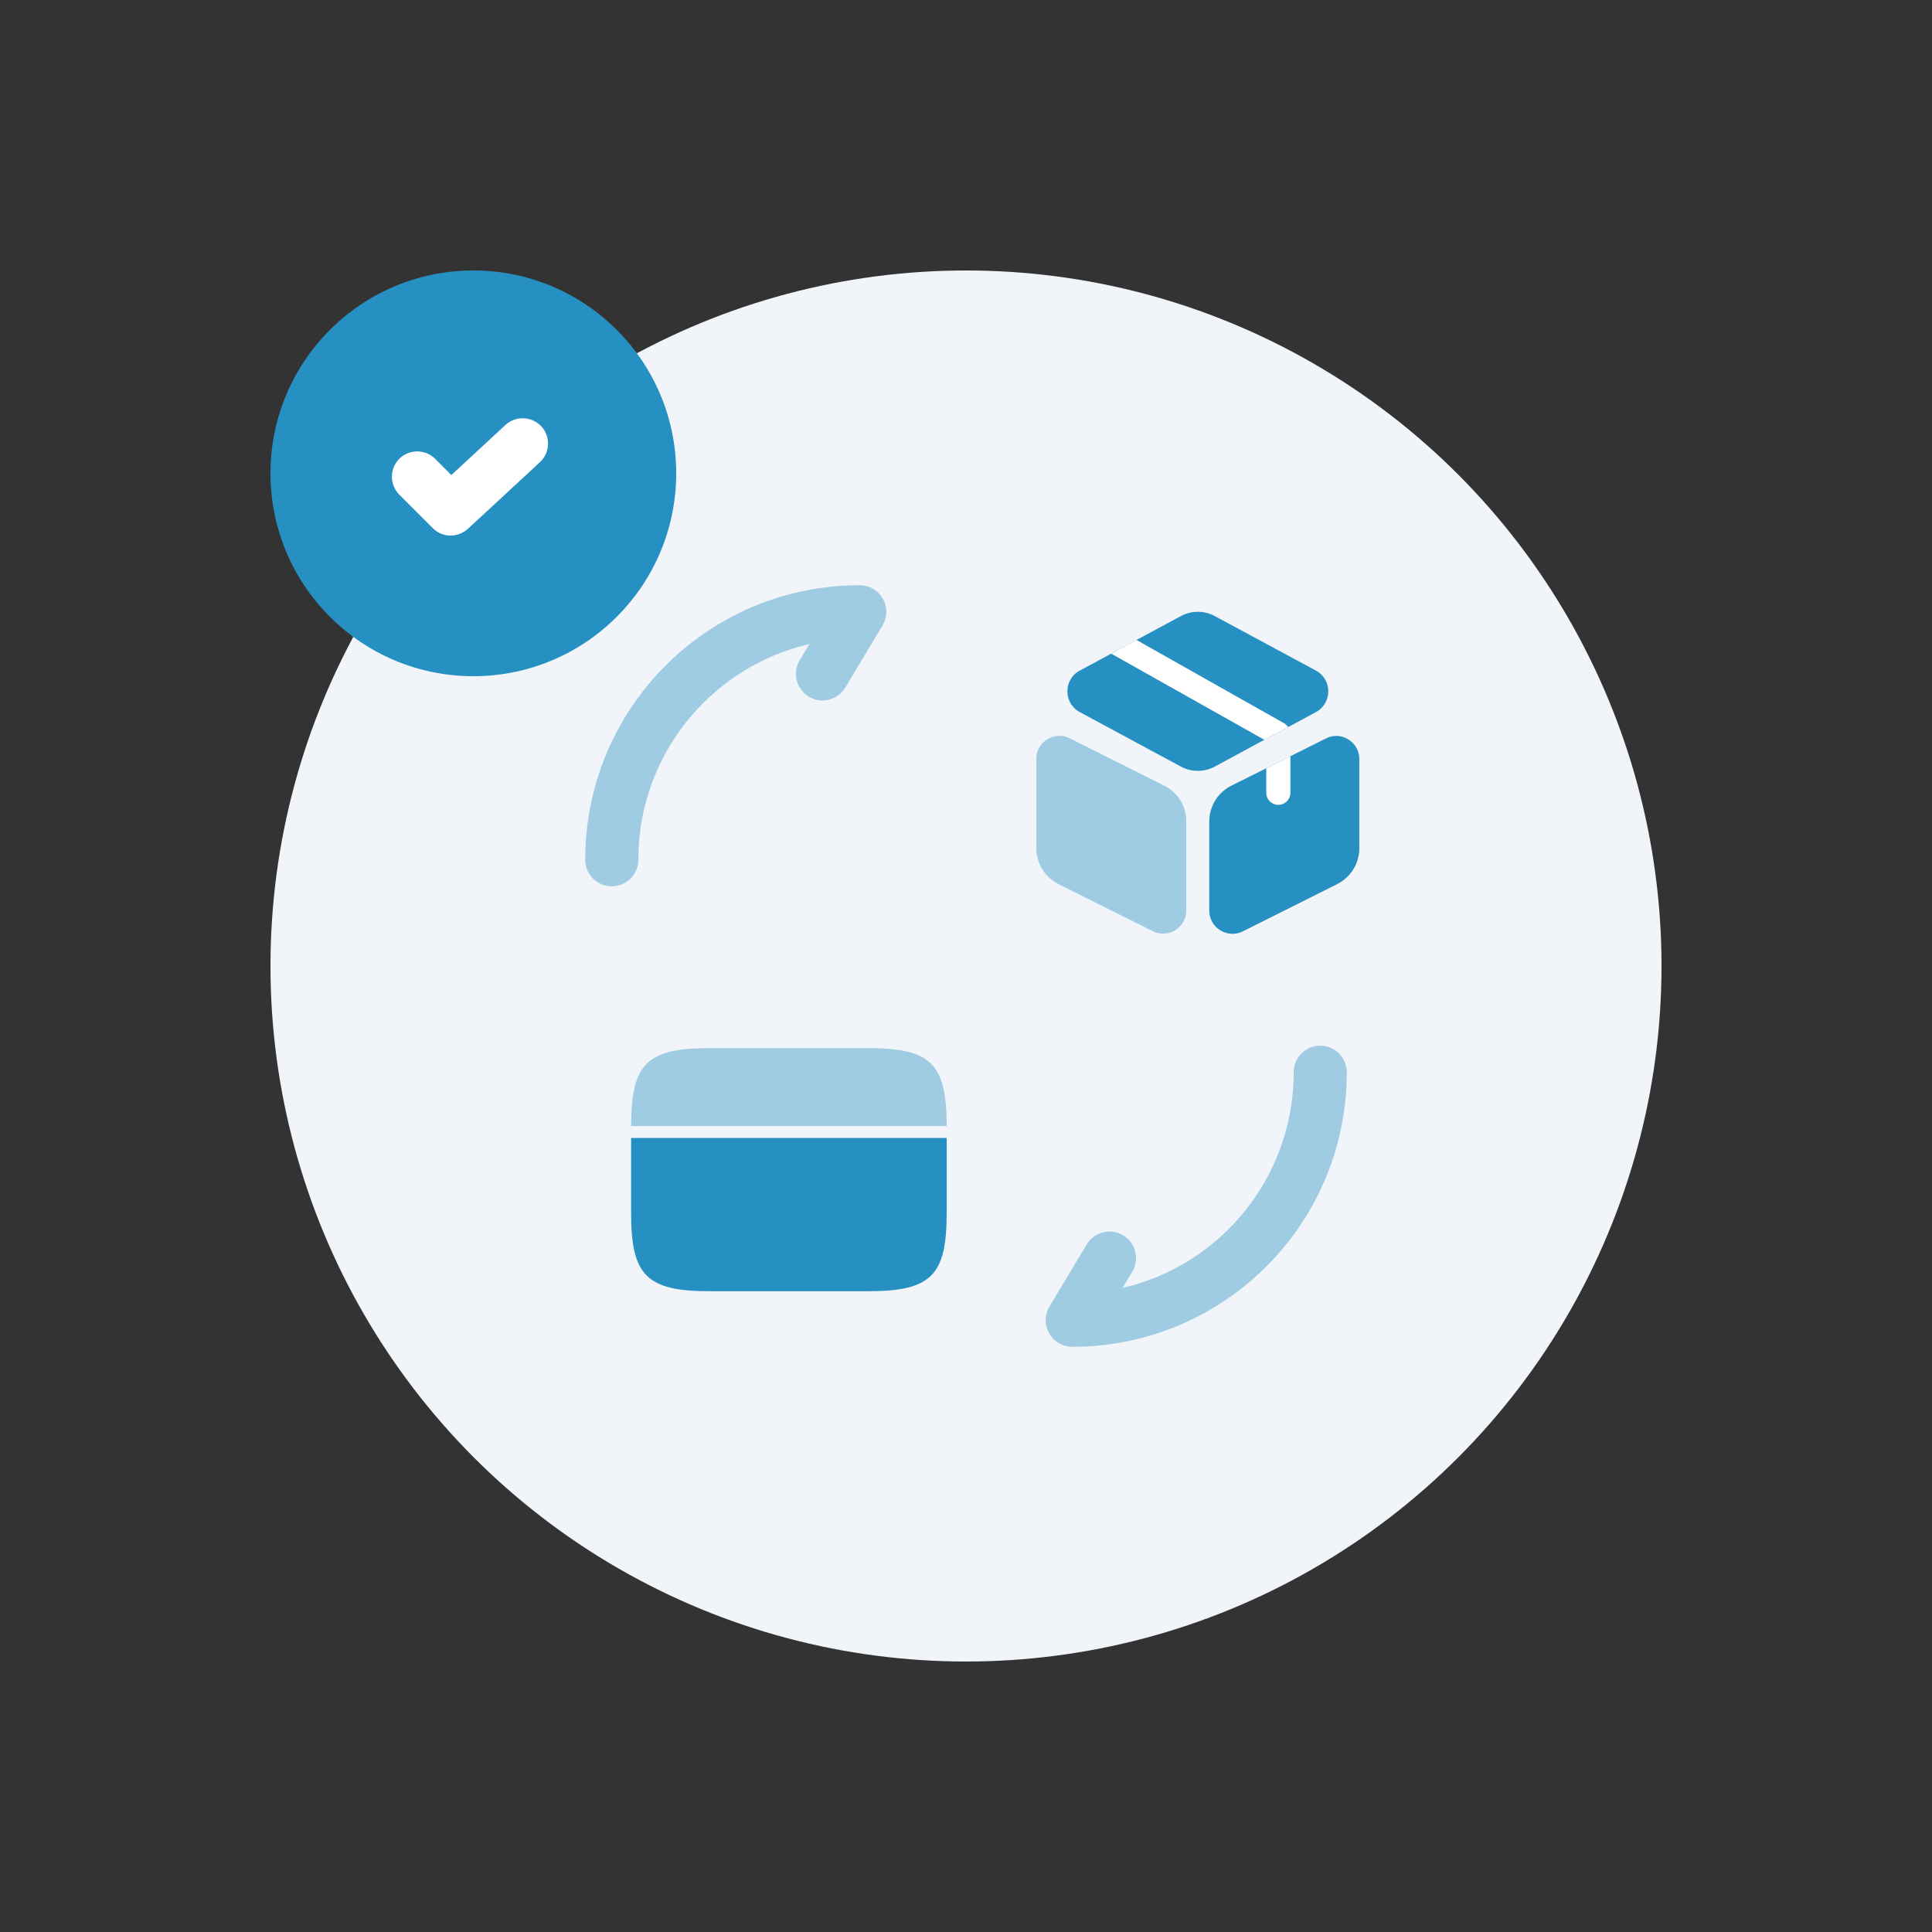 <svg width="200" height="200" viewBox="0 0 200 200" fill="none" xmlns="http://www.w3.org/2000/svg"><rect x="0" y="0" width="200" height="200" fill="#333333" stroke="none"/><circle cx="100" cy="100" r="72" fill="#F1F5F9"/><circle cx="134" cy="116" r="13" fill="#F1F5F9"/><path opacity=".4" d="M98 116.567H65.333c0-6.454 1.614-8.067 8.14-8.067H89.86c6.527 0 8.14 1.613 8.14 8.067z" fill="#2790C3"/><path d="M65.333 117.803v7.797c0 6.453 1.614 8.067 8.14 8.067H89.86c6.527 0 8.14-1.614 8.14-8.067v-7.797H65.333z" fill="#2790C3"/><path d="M136.667 108.25a2.75 2.75 0 0 1 2.75 2.75c0 15.709-12.708 28.417-28.417 28.417a2.75 2.75 0 0 1-2.358-4.165l3.85-6.417a2.75 2.75 0 1 1 4.716 2.83l-.995 1.658c10.154-2.356 17.704-11.446 17.704-22.323a2.75 2.75 0 0 1 2.75-2.75zm-52.88-41.573C73.633 69.033 66.083 78.123 66.083 89a2.75 2.75 0 1 1-5.5 0c0-15.709 12.708-28.417 28.417-28.417a2.75 2.75 0 0 1 2.358 4.165l-3.85 6.417a2.75 2.75 0 1 1-4.716-2.83l.995-1.658z" opacity=".4" fill-rule="evenodd" clip-rule="evenodd" fill="#2790C3"/><circle cx="49" cy="49" r="21" fill="#2790C3"/><path d="M55.895 47.845L48.44 54.74a2.67 2.67 0 0 1-1.785.7c-.665 0-1.33-.245-1.855-.77l-3.465-3.465a2.64 2.64 0 0 1 0-3.71 2.64 2.64 0 0 1 3.71 0l1.68 1.68 5.6-5.18c1.05-.98 2.73-.91 3.71.14s.91 2.73-.14 3.71z" fill="#fff"/><path d="M137.5 71.567c0 .9-.483 1.716-1.25 2.133l-2.9 1.566-2.467 1.317-5.116 2.767c-.55.3-1.15.45-1.767.45s-1.217-.15-1.767-.45L111.75 73.7a2.418 2.418 0 0 1-1.25-2.133c0-.9.483-1.717 1.25-2.134l3.283-1.767 2.617-1.416 4.583-2.467c1.1-.6 2.434-.6 3.534 0l10.483 5.65a2.419 2.419 0 0 1 1.25 2.134z" fill="#2790C3"/><path opacity=".4" d="M120.5 81.317l-9.75-4.884a2.377 2.377 0 0 0-2.333.1 2.355 2.355 0 0 0-1.134 2.034v9.216c0 1.6.884 3.034 2.317 3.75l9.75 4.867c.333.167.7.25 1.067.25.433 0 .866-.117 1.25-.367a2.356 2.356 0 0 0 1.133-2.033v-9.217c.017-1.566-.867-3-2.3-3.716z" fill="#2790C3"/><path d="M140.717 78.583V87.8a4.157 4.157 0 0 1-2.317 3.733l-9.75 4.884a2.387 2.387 0 0 1-2.333-.117 2.393 2.393 0 0 1-1.134-2.033v-9.2c0-1.6.884-3.034 2.317-3.75l3.583-1.784 2.5-1.25 3.667-1.833a2.336 2.336 0 0 1 2.333.1c.7.433 1.134 1.2 1.134 2.033z" fill="#2790C3"/><path d="M133.35 75.267l-2.467 1.316-15.85-8.916 2.617-1.417 15.3 8.633c.167.1.3.234.4.384zm.233 3.016v3.784c0 .683-.566 1.25-1.25 1.25a1.26 1.26 0 0 1-1.25-1.25v-2.534l2.5-1.25z" fill="#fff"/></svg>